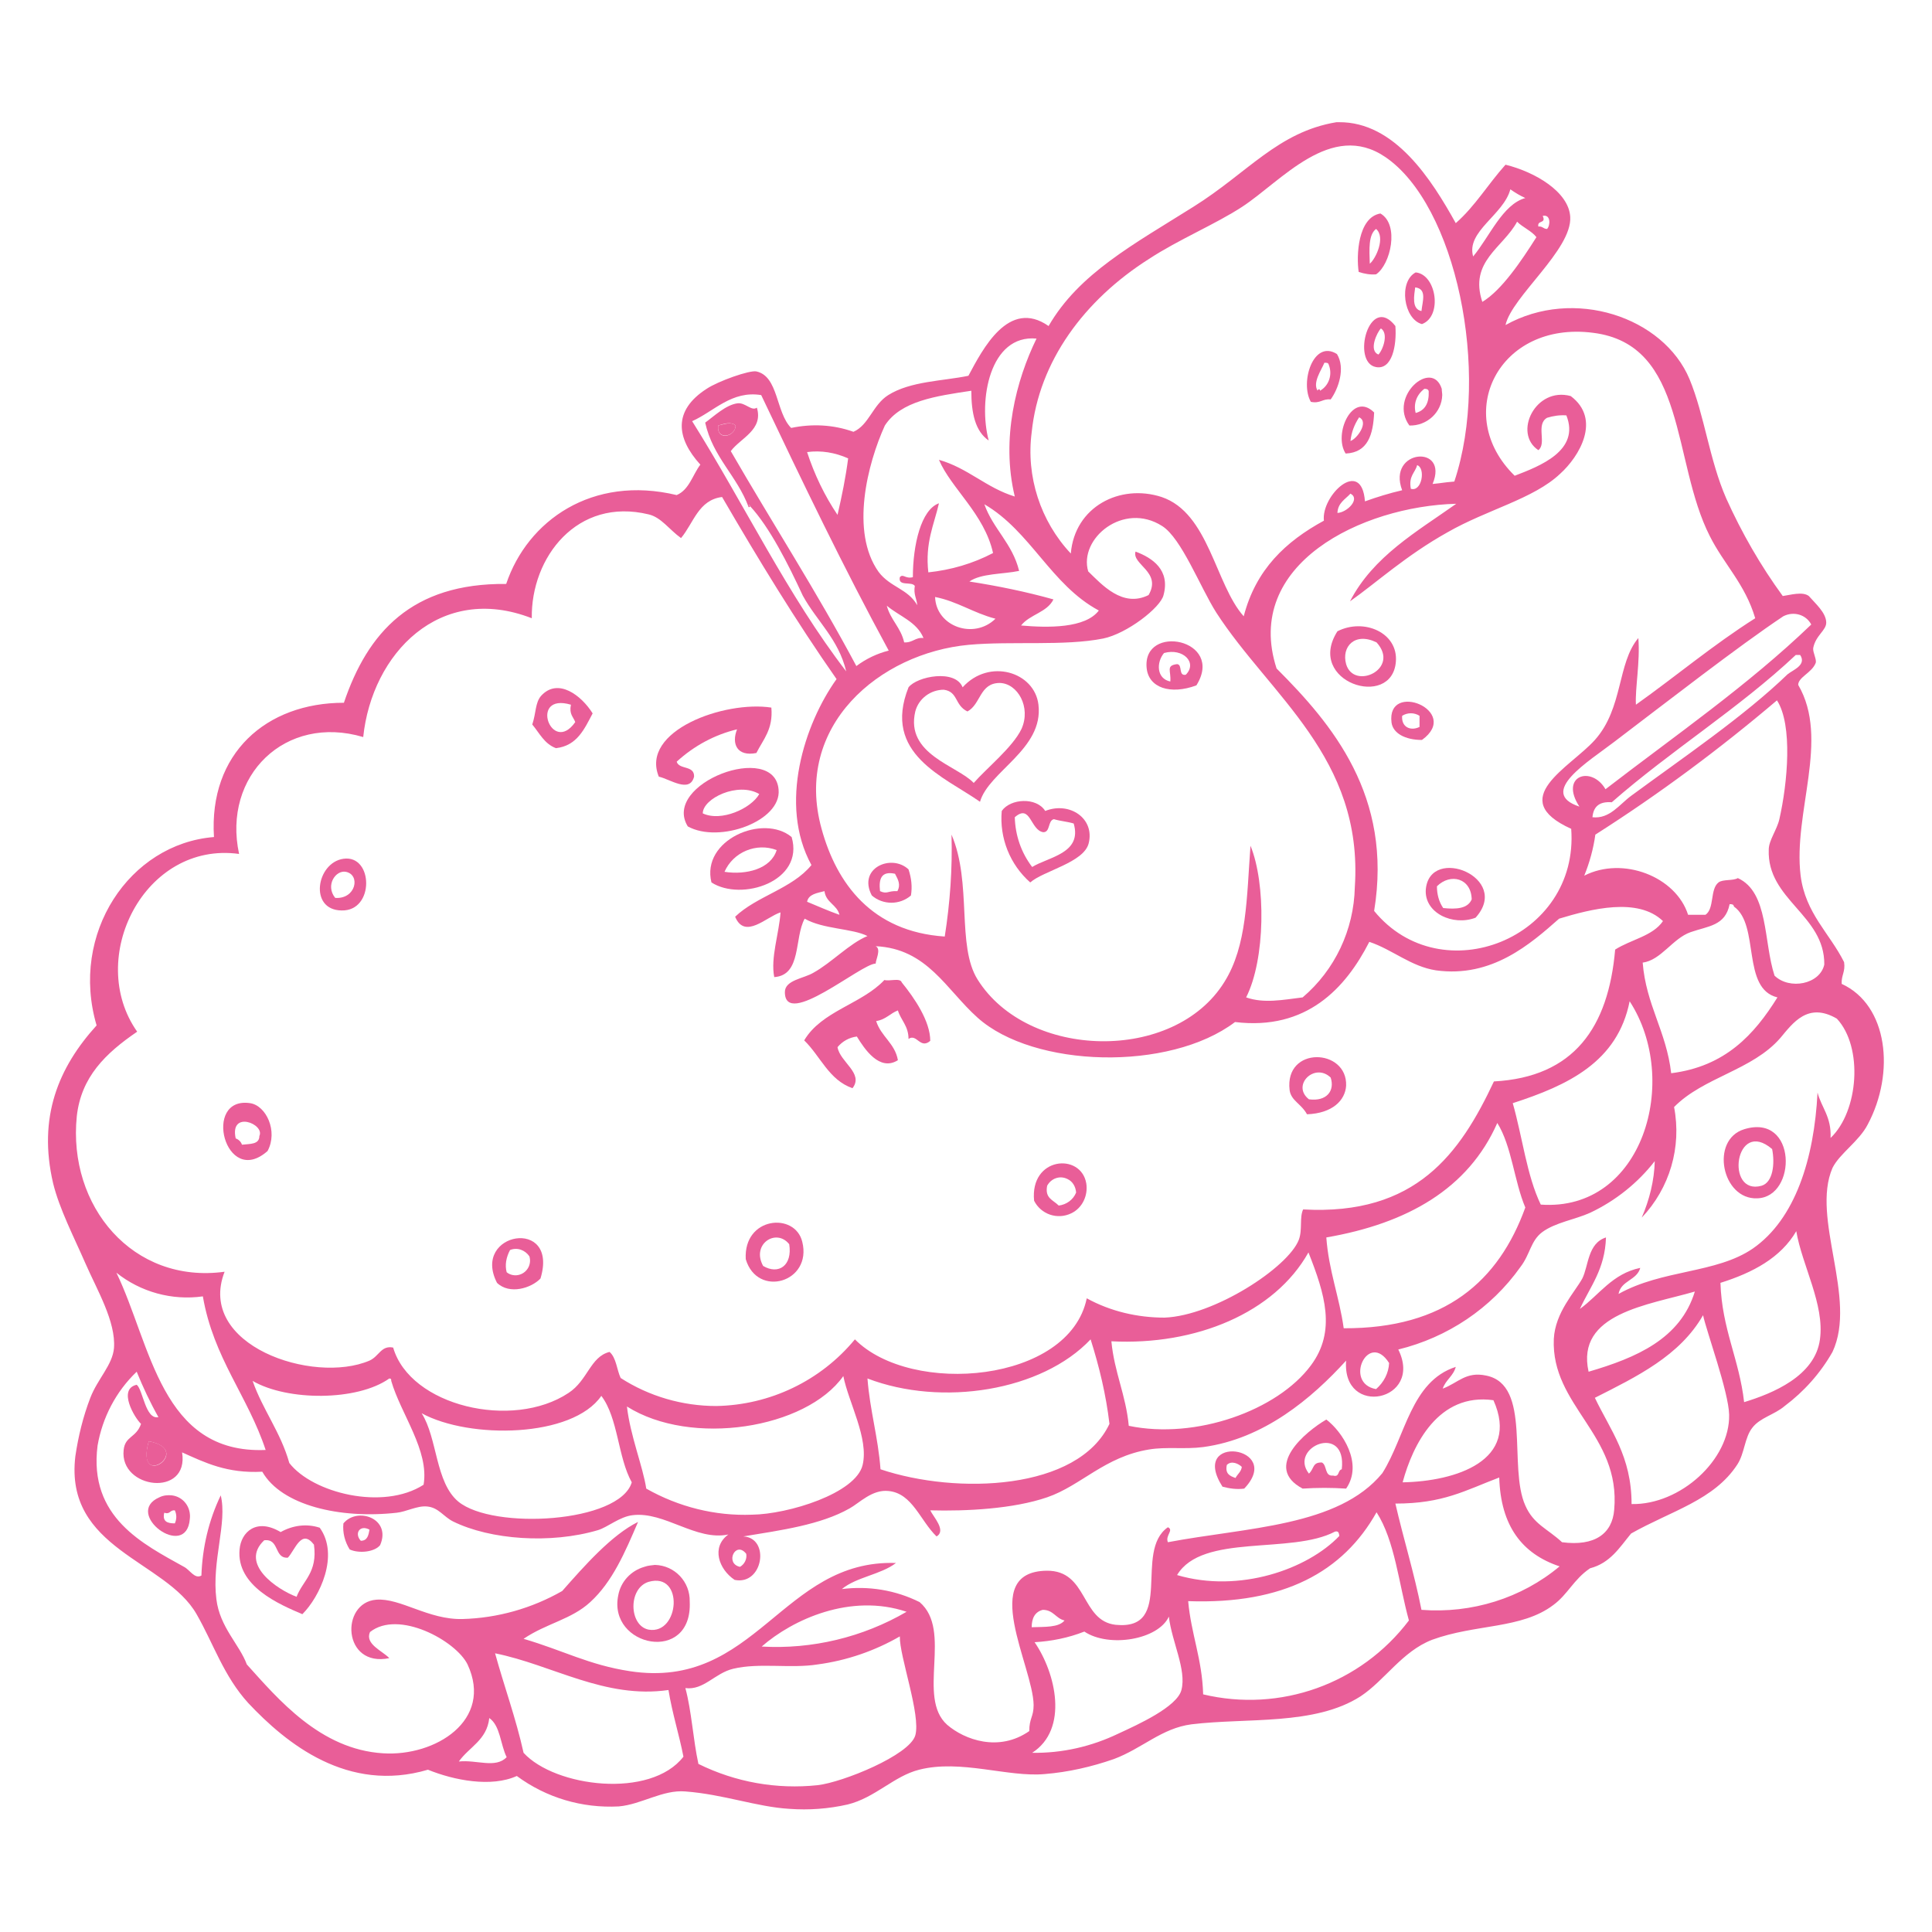 <?xml version="1.0" encoding="utf-8"?>
<!-- Generator: Adobe Illustrator 25.2.0, SVG Export Plug-In . SVG Version: 6.00 Build 0)  -->
<svg version="1.1" id="レイヤー_1" xmlns="http://www.w3.org/2000/svg" xmlns:xlink="http://www.w3.org/1999/xlink" x="0px"
	 y="0px" viewBox="0 0 400 400" style="enable-background:new 0 0 400 400;" xml:space="preserve">
<style type="text/css">
	.st0{fill:#E95E98;}
	.st1{fill:none;}
</style>
<g>
	<g id="レイヤー_2_1_">
		<g id="レイヤー_1-2">
			<path class="st0" d="M361.1,233.8c-7.1,2.2-4.6,14.6,2.7,14.3C372.1,247.9,372.1,230.4,361.1,233.8z M364.7,245.5
				c-7.6,2.1-5.5-14.2,2.2-7.6C367.5,240.9,367.1,244.8,364.7,245.5L364.7,245.5z"/>
			<path class="st0" d="M274.6,293.9c-4.3,2.5-13.2,9.9-4.9,14.3c3-0.2,6-0.2,9,0C282.3,303,277.9,296.4,274.6,293.9z M277.8,304.2
				c-0.9,0.2-0.4,1.7-1.8,1.3c-1.8,0.2-1.2-2.1-2.3-2.7c-2-0.1-1.6,1.3-2.7,2.3C266.7,299.6,278.9,294.5,277.8,304.2z"/>
			<path class="st0" d="M253.1,307.8c1.5,0.4,3,0.6,4.5,0.4C266,299.4,246,296.7,253.1,307.8z M255.8,306c-1.1-0.4-2.2-0.8-1.8-2.7
				c1-1,2.5-0.2,3.1,0.4C257,304.7,256.2,305.2,255.8,306L255.8,306z"/>
			<path class="st0" d="M33,310c-7.6,3.3,5.6,13.2,6.3,4.5c0.3-2.4-1.3-4.6-3.7-4.9C34.7,309.5,33.8,309.6,33,310z M36.2,315.4
				c-1.6,0-2.6-0.4-2.2-2.2c1.3,0.4,1.1-0.6,2.2-0.5C36.6,313.6,36.6,314.5,36.2,315.4z"/>
			<path class="st0" d="M71.1,315.4c-0.2,1.9,0.3,3.8,1.3,5.4c2,0.9,5.2,0.5,6.3-0.9C81.1,314.4,74,311.9,71.1,315.4z M74.7,319
				c-1.4-1.5-0.2-3.4,1.8-2.3C76.3,317.8,76.1,319,74.7,319z"/>
			<path class="st0" d="M58.1,317.2c-5-3-8.2,0-8.5,3.6c-0.7,7.6,8.3,11.4,13,13.4c3.6-3.6,7.7-12.2,3.6-17.9
				C63.5,315.4,60.6,315.8,58.1,317.2z M61.4,330.6c-4-1.5-11.9-6.8-6.7-11.7c3.2-0.4,2,3.8,4.9,3.6c1.5-1.6,2.8-6.1,5.4-2.7
				C65.8,325.6,62.7,327.2,61.4,330.6z"/>
			<path class="st0" d="M133.4,324.4c-2.8,0.8-4.9,3.1-5.4,5.9c-2.2,10.7,15.4,14.3,14.8,1.3c0.1-4.1-3.1-7.5-7.2-7.6
				C134.9,324.1,134.2,324.1,133.4,324.4z M134.3,337.4c-4.1-0.8-4.3-8.6,0-9.9C141.7,325.4,140.7,338.5,134.3,337.4L134.3,337.4z"
				/>
			<path class="st0" d="M386.7,232.8c5.7-10.7,4.2-24.7-5.4-29.1c-0.1-1.8,0.8-2.5,0.5-4.5c-3-6-8-10.1-9-17.9
				c-1.6-13.1,6.1-28.2-0.5-39.5c0-1.6,2.8-2.5,3.6-4.5c0.3-0.7-0.6-2.2-0.5-3.1c0.5-2.7,2.8-3.7,2.7-5.4c-0.1-2-2.2-3.8-3.6-5.4
				c-1.3-1-3.9-0.2-5.4,0c-4.6-6.3-8.5-13.1-11.7-20.2c-3.5-8-4.5-17.2-7.6-24.7c-5.4-12.9-24-19.1-38.1-11.2
				c1.3-5.9,13.8-15.6,13.4-22.4c-0.3-5.2-7.3-9.3-13.4-10.8c-3.6,4-6.3,8.6-10.3,12.1c-5-9-12.6-21-24.2-20.9h-0.5
				c-12.1,2-18.4,10.5-29.6,17.5c-12.4,7.8-23.7,13.8-30,24.7c-8.3-5.8-13.7,4.9-16.6,10.3c-5.3,1.1-12,1.1-16.6,4
				c-3.2,2-4,6.2-7.2,7.6c-4.2-1.5-8.6-1.7-12.9-0.8c-3.2-3.2-2.6-10.7-7.2-11.7c-1.4-0.3-7.9,2-10.3,3.6c-7,4.5-6.3,10.2-1.3,15.7
				c-1.6,2.1-2.3,5.2-4.9,6.3c-17.5-4.2-30.9,5.3-35.3,18.4c-19.6-0.2-28.7,10.1-33.6,24.6c-16.1,0-28,10.5-26.9,27.8
				c-17.5,1.4-29.9,20-24.3,39c-7.9,8.7-12.2,19-9,32.7c1.3,5.3,4.3,11.1,6.7,16.6s6.3,12,5.9,17.5c-0.3,3.5-3.4,6.4-4.9,10.3
				c-1.5,3.9-2.5,8-3.1,12.1c-2.3,19.3,18.7,21.5,25.1,32.7c3.5,6.1,5.6,12.8,10.7,18.4c7.9,8.4,20.6,18.7,37.2,13.8
				c5.4,2.2,13.1,3.7,18.4,1.3c6.1,4.5,13.5,6.7,21.1,6.3c4.7-0.4,9.1-3.5,13.8-3.1c7.9,0.6,14.8,3.2,21.5,3.6
				c4.1,0.3,8.1,0,12.1-0.9c5.7-1.4,9.6-5.9,14.8-7.2c8.6-2.2,18.4,1.6,26,0.9c4.9-0.4,9.7-1.5,14.3-3.1c5.9-2.2,9.9-6.4,16.1-7.2
				c11.5-1.4,25.5,0.3,35-5.8c5-3.3,8.6-9.3,14.8-11.7c9-3.3,18.5-2.2,25.1-7.2c3-2.2,4.2-5.3,7.6-7.6c4.2-1.1,6.1-4.3,8.5-7.2
				c8.3-4.7,17.2-6.9,22-14.3c1.5-2.3,1.5-5.6,3.1-7.6c1.6-2.1,4.6-2.7,6.7-4.5c4-3,7.4-6.8,9.9-11.2c5.2-11.1-4.5-27.7,0-38.1
				C380.9,238.8,384.9,236.3,386.7,232.8z M377.7,199.7c-0.9,4.1-7.2,5.3-10.3,2.3c-2.3-7-1.2-17.3-7.6-20.2c-1,0.6-3.1,0.2-4,0.9
				c-1.8,1.4-0.8,5.4-2.7,6.7h-3.6c-2.5-7.9-13.5-12.2-21.5-8.1c1.1-2.7,1.9-5.6,2.3-8.5c13.2-8.4,25.7-17.7,37.6-27.8
				c3.3,5.1,2.2,17.1,0.5,24.6c-0.5,2.2-2.2,4.4-2.2,6.3C365.8,186.3,377.8,189.4,377.7,199.7L377.7,199.7z M278.2,275
				c-0.9-6.5-3.1-11.9-3.6-18.8c16.8-2.9,29.4-10.1,35.4-23.7c3,4.8,3.5,12.1,5.8,17.5C310.3,265.2,299.2,275.1,278.2,275L278.2,275
				z M287.6,282.2c-0.1,2.1-1.1,4-2.7,5.4C278.1,286.4,283.3,275.4,287.6,282.2L287.6,282.2z M313.2,228.4
				c11.4-3.7,21.7-8.5,24.2-21.1c10.6,16.3,2.8,43.6-18.4,42.1C316.1,243.4,315.2,235.4,313.2,228.4L313.2,228.4z M340.1,199.3
				c3.8-0.5,6.2-5,9.9-6.3c3.7-1.3,7.2-1.3,8.1-5.8c0.5,0,0.8,0,0.9,0.5c5.4,3.8,1.5,17,9,18.8c-4.8,7.7-10.8,14.3-22,15.7
				C345,213.5,340.8,208.1,340.1,199.3z M370.1,139.6c-9,8.7-21.7,17.3-32.3,25.1c-2.5,1.8-4.5,4.9-8.1,4.5c0.2-2.2,1.4-3.3,4-3.1
				c12.2-10.7,26.3-19.4,38.1-30.5h0.9C374.1,137.7,371.2,138.7,370.1,139.6L370.1,139.6z M375,129.3c-13.1,12.6-28.2,23-42.6,34.1
				c-2.9-5-9.6-2.8-5.4,3.6c-8.8-2.9,2-9.4,7.2-13.4c10.8-8.2,25.7-19.8,35-26C371.3,126.5,373.9,127.2,375,129.3
				C375,129.3,375,129.4,375,129.3L375,129.3z M329.8,68.9c19.5,2.4,16.3,26.6,24.2,42.1c2.9,5.8,7.3,9.9,9.4,17
				c-8.7,5.5-16.4,12-24.7,17.9c-0.2-3.3,0.9-8.9,0.5-13.8c-4.4,5.2-3.1,14.5-9,21.1c-5.1,5.7-18.6,12.2-4.9,18.4
				c1.7,22.7-26.9,34-40.8,17c3.9-23.8-8.7-38.7-20.2-50.2c-7-21.6,17.7-33.6,37.2-34.1c-8.2,5.8-17.2,10.9-22,20.2
				c5.4-3.8,11.6-9.5,20.2-14.3c8.2-4.7,17.8-6.9,23.3-12.1c4-3.6,8.6-11.3,2.2-16.1c-7.3-2-12,7.7-6.7,11.2
				c1.8-1.4-0.6-5.3,1.8-6.7c1.3-0.4,2.6-0.6,4-0.5c2.9,7.3-5.5,10.5-10.7,12.5C300.6,85.8,310.3,66.4,329.8,68.9z M258.9,175.1
				c-0.8,10.8-0.7,20.7-5.4,28.2c-10.4,16.8-40.7,16.1-51.1-0.5c-4.4-7-1.1-20-5.4-30c0.2,7-0.3,14.1-1.4,21.1
				c-15.1-1-22.4-11-25.5-22.3c-5.9-21.3,12-36.4,30.5-38.1c8.8-0.8,19.8,0.3,27.8-1.3c4.9-1,11.9-6.4,12.5-9c1.4-5.2-2.3-7.7-5.8-9
				c-0.8,2.7,5.5,4.2,2.7,9c-5.4,2.7-9.7-2.2-12.5-4.9c-2-6.8,7.3-14.5,15.3-9.4c4,2.5,7.9,12.7,11.2,17.9
				c11.1,17.2,30.5,30,28.7,56.9c-0.2,8.8-4.1,17.1-10.8,22.8c-4.1,0.5-8,1.3-11.7,0C262,198.6,262.1,182.9,258.9,175.1z
				 M173.8,189.4c-2.3-0.8-4.5-1.8-6.7-2.7c0.3-1.6,2.1-1.8,3.6-2.2C171,186.9,173.3,187.3,173.8,189.4z M187.2,133
				c-0.7-3.1-2.8-4.6-3.6-7.6c2.6,2.2,6.2,3.3,7.6,6.7C189.5,131.9,189,133.1,187.2,133z M200.7,120.4c2.4-1.7,6.9-1.5,10.3-2.2
				c-1.4-5.7-5.4-8.7-7.2-13.8c9.6,5.6,13.8,16.7,23.7,22c-2.8,3.7-10.5,3.6-16.1,3.1c1.8-2.3,5.4-2.7,6.7-5.4
				C212.4,122.5,206.5,121.3,200.7,120.4z M206.1,128.1c-4.5,4.4-12.3,1.6-12.5-4.5C198.2,124.5,201.5,126.9,206.1,128.1z
				 M276.9,106.2c0.1-2.1,1.6-2.8,2.7-4C281.7,103.3,278.9,106.1,276.9,106.2L276.9,106.2z M293.4,96.3c1.8,0.6,1,5.6-1.3,4.9
				C291.6,98.5,293,97.9,293.4,96.3L293.4,96.3z M319.4,44.7c1.7-0.4,1.6,2,0.9,2.7c-0.8,0-0.9-0.6-1.8-0.5
				C318.2,45.5,320.2,46.4,319.4,44.7z M318.1,49.1c-3.1,4.9-7.2,11-11.2,13.4c-2.8-8.4,4.3-11.2,7.2-16.6
				C315.3,47.1,317.1,47.8,318.1,49.1z M312.7,39.2c1,0.7,2,1.3,3.1,1.8c-4.7,1.3-7.4,8-10.8,12.1C303.5,47.9,311.3,44.5,312.7,39.2
				z M237.9,53.6c6.1-4,13.8-7.2,19.3-10.8c8.1-5.3,18.4-17.9,29.6-10.3c14.6,9.9,21.9,44.4,14.3,67.2c-2.4,0.2-2.4,0.3-4.5,0.5
				c3.5-8.3-9.5-7.2-6.3,1.3c-2.6,0.6-5.2,1.4-7.7,2.3c-0.7-9.2-9.1-1.2-8.5,4c-7.9,4.3-14.1,10.1-16.6,19.8
				c-5.9-6.6-7.2-21.4-17-24.7c-8.6-2.8-18,2-18.8,11.7c-6.3-6.7-9.3-16-8.1-25.1C215.1,74.8,224.5,62.1,237.9,53.6z M183.2,88.1
				c3.3-5.1,10.6-6.1,17.9-7.2c0,4.6,0.8,8.4,3.6,10.3c-2.2-8.3,0.2-22,9.9-21.1c-4.2,8.6-7.4,20.7-4.5,32.7
				c-5.9-1.8-9.7-5.9-15.7-7.6c2.5,5.9,9.4,11.2,11.2,19.3c-4.2,2.2-8.7,3.5-13.4,4c-0.7-6.2,1.2-9.9,2.2-14.3
				c-3.7,1.3-5.4,8.6-5.4,15.3c-1.6,0.4-2-0.8-2.7,0c-0.4,2,2.4,0.8,3.1,1.8c-0.3,1.8,0.4,2.6,0.5,4c-1.9-3.4-5.6-3.7-8-6.9
				C176,110.1,179.6,96,183.2,88.1z M175.6,94.9c-0.5,3.9-1.3,7.8-2.2,11.7c-2.7-4-4.8-8.4-6.3-13C170,93.2,172.9,93.7,175.6,94.9z
				 M143.3,87.2c4.5-2,8.2-6.4,14.3-5.4c8.5,17.9,17.1,35.8,26.4,52.9c-2.4,0.6-4.7,1.7-6.7,3.2c-8.2-15.4-17.4-29.6-26-44.5
				c2-2.7,6.8-4.4,5.4-9c-1.1,0.8-2.4-1.1-4-0.9c-2.4,0.3-4.9,2.7-6.7,4c1.6,7.2,6.6,11,9,17.5c0.2,0,0.2,0,0.3-0.2l-0.3-0.3
				c0.2,0,0.3,0.2,0.3,0.3c4,4.3,7.9,12,10.9,18.5c2.9,5.3,7.4,9,9,15.7C163.1,123.3,154.1,104.4,143.3,87.2z M148.7,88.1
				c1-0.3,2.7-0.9,3.6,0C152.3,90.4,148.3,91.4,148.7,88.1z M15.9,231.1c0.9-8.1,5.9-13,12.5-17.5c-10.7-15.2,1.5-39.5,21.1-36.8
				c-3.5-16.2,9.6-29,25.7-24.2c1.8-17.3,15.9-32,34.9-24.6c-0.2-12.6,9.4-25.1,24.2-21.5c2.6,0.6,4.3,3.2,6.7,4.9
				c2.6-3.1,3.6-7.9,8.5-8.5c7.5,12.9,15.3,25.7,23.7,37.7c-6.6,9.2-12.1,25.9-5.2,38.5c-4,4.9-11.3,6.4-15.8,10.7
				c2,4.8,6.5,0,9.4-0.9c-0.3,4.4-2.1,9.4-1.3,13.4c5.7-0.4,4.1-8.1,6.3-12.1c3.8,2.2,9.9,2,13,3.6c-3.7,1.5-7.4,5.5-11.2,7.6
				c-2,1.2-5.9,1.5-5.9,4c0,7.7,15.8-5.9,18.8-5.9c0-0.8,1.2-3,0-3.6c10.7,0.5,14.6,9,21.1,14.8c11.6,10.4,39.7,11.2,53.3,0.9
				c14.8,1.8,22.9-7,27.8-16.6c4.8,1.6,8.6,5.1,13.8,5.9c11.6,1.6,19.6-5.5,25.5-10.7c6.6-2,16.3-4.5,21.5,0.5
				c-2.1,3.1-6.6,3.8-9.9,5.9c-1.4,16.1-8.5,26.4-25.1,27.3c-7,14.9-16.1,27.8-39.5,26.5c-0.8,1.7-0.1,4.2-0.9,6.3
				c-2.2,5.7-17.5,15.7-27.8,16.1c-5.6,0-11.2-1.3-16.1-4c-3.6,17.5-36.3,20.3-48,8.5c-7.1,8.6-17.6,13.6-28.7,13.8
				c-7,0-13.9-2-19.8-5.8c-0.8-1.7-0.9-4.2-2.3-5.4c-4,1-4.5,5.9-8.5,8.5c-11.6,7.7-32.8,2.7-36.3-9.4c-2.5-0.5-2.9,1.8-4.9,2.7
				c-11.7,5-35.9-3.2-30-18.4C27.5,265.9,14,249.7,15.9,231.1z M271.4,282.7c-6.9,9.3-23.8,15.4-37.7,12.5c-0.6-6.4-3-11.1-3.6-17.5
				c17.5,0.9,33.8-5.9,40.8-18.4C274.3,267.9,276.7,275.6,271.4,282.7L271.4,282.7z M229.7,294.8c-6.5,13.8-31.6,14.7-47.4,9.4
				c-0.5-6.7-2.2-12.2-2.7-18.8c15.4,5.9,36.1,2.6,46.2-8.1C227.6,283,229,288.8,229.7,294.8L229.7,294.8z M133.8,308.2
				c-0.7-4.6-3.3-10.9-4-17c13.3,8.4,37.1,4.6,44.8-6.3c1.1,5.5,5.3,12.9,4,18.4c-1.4,5.9-15.4,10.2-22.9,10.3
				C148.1,313.9,140.5,312,133.8,308.2L133.8,308.2z M154.5,321.7c0.2,1.1-0.4,2.2-1.3,2.7C150,323.7,152.3,318.9,154.5,321.7z
				 M24.1,263.5c5,4,11.5,5.8,17.9,4.9c2.2,12.8,9.3,20.6,13,31.8C33.3,301.1,31.3,278.4,24.1,263.5L24.1,263.5z M30.8,298.4
				C40.3,300.2,27.9,308.8,30.8,298.4z M52.3,285.9c7.2,4.2,21.7,4.2,28.3-0.5c0.4,0,0.4,0.2,0.4,0.5c2,6.9,7.9,14.4,6.7,21.5
				c-8.4,5.4-23,1.7-27.8-4.5C58.1,296.5,54.4,291.9,52.3,285.9L52.3,285.9z M87.3,292.6c9.9,5.4,31.2,5.1,37.2-3.6
				c3.5,4.6,3.4,12.7,6.3,17.9c-2.5,8.4-28.7,9.9-35.9,4C90.1,306.9,90.6,297.8,87.3,292.6L87.3,292.6z M95,364.7
				c2.1-3,5.8-4.4,6.3-9c2.3,1.6,2.3,5.5,3.6,8.1C102.6,366.2,98.7,364.3,95,364.7z M108.4,362.9c-1.6-7.2-4-13.7-5.9-20.6
				c11.9,2.4,22.7,9.5,35.9,7.6c0.8,4.9,2.2,9.2,3.1,13.8C134.7,372.5,114.9,370,108.4,362.9L108.4,362.9z M189.5,359.3
				c-1.2,4.1-15,9.7-20.2,10.3c-8.5,0.9-17-0.6-24.7-4.4c-1.1-5-1.4-10.9-2.7-15.7c3.8,0.5,6.1-3.1,9.9-4c5.4-1.3,11.9,0,17.5-0.9
				c6-0.8,11.8-2.8,17-5.8C186.2,342.9,190.7,355.1,189.5,359.3z M157.7,340.9c6.4-5.6,18.4-11.1,30-7.2
				C178.6,339,168.1,341.5,157.7,340.9L157.7,340.9z M244.6,349.9c-0.9,3.5-9.1,7.2-13,9c-5.6,2.7-11.7,4.1-17.9,4
				c7.6-4.9,4.9-16.5,0.5-22.9c3.5-0.2,7-0.9,10.3-2.2c5.1,3.4,15.3,1.7,17.5-3.1C242.6,339.9,245.7,345.7,244.6,349.9L244.6,349.9z
				 M213.6,336.9c0-1.9,0.7-3.2,2.3-3.6c2.2,0,2.7,1.8,4.5,2.2C219.2,337,216.2,336.8,213.6,336.9L213.6,336.9z M243.7,326.1
				c5.2-8.7,23.6-4.2,32.7-9c0.8-0.2,0.8,0.4,0.9,0.9C270.7,324.9,256.6,329.9,243.7,326.1L243.7,326.1z M249.1,350.8
				c-0.2-7.3-2.5-12.5-3.1-19.3c19.8,0.7,32.1-6.1,39-18.4c3.8,5.9,4.6,14.8,6.7,22.4C281.7,348.7,265,354.6,249.1,350.8z
				 M294.3,333.3c-1.5-7.6-3.7-14.6-5.4-22c9.9,0,14.4-2.7,21.5-5.4c0.3,10,4.7,15.8,12.5,18.4C315,330.9,304.7,334.1,294.3,333.3
				L294.3,333.3z M290.4,306.9c2.1-7.8,7.4-18.6,18.8-17C314.8,302.4,301.4,306.7,290.4,306.9L290.4,306.9z M337.8,311.4
				c0-9.9-4.4-15.3-7.6-22c8.7-4.4,17.6-8.7,22.4-17.1c0.7,3.3,5.3,15.9,5.4,20.6C358.2,302.2,347.9,311.6,337.8,311.4L337.8,311.4z
				 M328.9,284c-2.7-12.1,12.4-13.8,22-16.6C347.9,277.2,338.8,281.1,328.9,284L328.9,284z M376.8,277.3c-1,7.6-9.8,11.2-15.7,13
				c-1-8.9-4.6-15.1-4.9-24.7c6.7-2.1,12.5-5.2,15.7-10.7C373.1,262,377.8,270.1,376.8,277.3L376.8,277.3z M376.3,226.2
				c-0.7,13.7-4.6,26.2-13.4,32.3c-7.6,5.2-18.7,4.3-27.8,9.4c0.5-2.8,3.8-2.8,4.5-5.4c-5.8,1.2-8.5,5.6-12.5,8.5
				c2.1-4.6,5.2-8.2,5.4-14.8c-3.8,1.2-3.6,5.9-4.9,8.5c-1.6,2.9-5.6,7-5.9,12.5c-0.6,13.9,13.9,19.8,12.5,35.4
				c-0.4,4.9-4,7.6-10.8,6.7c-3-2.8-5.9-3.7-7.6-7.6c-3.6-8,1.4-25-8.1-26.9c-4.2-0.9-5.8,1.5-9,2.7c0.6-1.8,2.2-2.6,2.7-4.5
				c-9.3,3-10.4,14.4-15.2,22c-9.1,11.1-28.1,11.2-44.4,14.3c-0.6-1.4,1.3-2.5,0-3.1c-7.2,5,1.5,21.4-10.8,20.2
				c-7.3-0.8-5.7-11.3-14.3-11.2c-14.2,0.2-2.8,19.8-2.7,27.8c0,2.5-0.9,2.7-0.9,5.4c-6.3,4.4-13.4,1.8-17-1.3
				c-6.4-5.7,1.2-19.5-5.7-25.4c-5-2.5-10.6-3.4-16.1-2.7c3-2.5,8.1-3,11.2-5.4c-23.6-0.8-29,26.4-55.1,22.4
				c-8.5-1.3-13.8-4.3-22-6.7c4.7-3.2,9.9-4,13.8-7.6c4.6-4.2,7.2-10.3,9.9-16.6c-5.5,2.7-11.2,9.2-15.7,14.3
				c-6.3,3.6-13.4,5.6-20.6,5.8c-7.1,0.2-12.9-4.4-17.9-4c-7.5,0.6-7,14.1,2.7,12.1c-1.4-1.5-5.1-2.9-4-5.4
				c5.9-4.7,17.8,1.8,20.2,6.7c5.4,11.6-6.7,19.1-17.5,18.4c-13-0.8-21.7-11.2-28.2-18.4c-1.5-4.1-5.6-7.7-6.3-13.5
				c-1-7.9,2.3-15.8,0.9-21.5c-2.5,5.2-3.8,10.8-4,16.6c-1.4,0.8-2.4-1.2-3.6-1.8c-8.4-4.7-19.8-10.2-17.9-25.1
				c1-5.8,3.8-11.2,8.1-15.3c1.3,3.2,2.8,6.4,4.5,9.4c-2.7,0.6-3.2-5.7-4.5-6.7c-4,0.9-0.4,6.9,0.9,8.1c-1,2.9-3.3,2.5-3.6,5.4
				c-0.9,8.1,13.6,9.9,12.1,0.5c4.7,2.1,9.3,4.4,16.6,4c4,7,16.1,9.8,27.8,8.5c2-0.2,4.3-1.5,6.3-1.3c2.4,0.2,3.4,2.1,5.4,3.1
				c7.7,3.8,20.2,4.7,30,1.8c2-0.6,4.5-2.8,7.2-3.1c6.6-0.8,13.1,5.4,19.8,4c-3.6,2.6-2,7.2,1.3,9.4c5.9,1.2,7.4-8.7,1.8-9
				c7.9-1.3,16-2.4,22-5.8c2-1.1,4.7-4,8.1-3.6c4.9,0.5,6.5,6.1,9.9,9.4c2.1-1.2-0.7-4.1-1.3-5.4c7.5,0.2,17.2-0.3,24.2-2.7
				c7-2.4,11.9-8.4,21.1-9.9c3.6-0.6,7.4,0,11.2-0.5c12.6-1.7,22.5-10.1,29.6-17.9c-0.9,11.9,16.1,8.4,10.8-2.3
				c10.2-2.5,19.2-8.5,25.3-17.1c2-2.6,2.1-5.4,4.5-7.2c2.7-2,6.8-2.6,9.9-4c5.3-2.5,9.9-6.2,13.4-10.7c-0.1,4-1.1,8-2.7,11.7
				c5.8-6.1,8.3-14.6,6.7-22.9c6.1-6.2,16.2-7.6,22-14.3c2.6-3.1,5.7-7.5,11.7-4c5.5,5.9,4.5,19.2-1.3,24.7
				C379.2,231.2,377.1,229.3,376.3,226.2L376.3,226.2z"/>
			<path class="st0" d="M148.7,88.1c-0.4,3.2,3.6,2.3,3.6,0C151.4,87.2,149.7,87.9,148.7,88.1z"/>
			<path class="st0" d="M30.8,298.4C27.8,308.8,40.3,300.1,30.8,298.4z"/>
			<path class="st0" d="M143.7,160.8c0.1-2.4-3.1-1.4-3.6-3.1c3.6-3.3,7.9-5.6,12.5-6.7c-1.2,3,0,5.7,4,4.9c1.4-2.8,3.5-4.9,3.1-9.4
				c-9.7-1.5-27.2,4.8-23.3,14.3C138.7,161.3,142.8,164.3,143.7,160.8z"/>
			<path class="st0" d="M142.4,171.1c6.5,3.6,19.4-1.1,18.8-7.6C160.4,153.4,136.9,162.2,142.4,171.1z M145.5,168.4
				c0-3.1,7.3-6.6,11.7-4C155.5,167.4,149.3,170.2,145.5,168.4L145.5,168.4z"/>
			<path class="st0" d="M147.3,182.7c6.2,4,19.3-0.2,16.6-9.4C158,168.4,145.1,173.9,147.3,182.7z M150,180.5
				c1.8-4.1,6.6-6.1,10.8-4.5C159.6,179.9,154.5,181.2,150,180.5z"/>
			<path class="st0" d="M176.5,225.3c2.4-3.1-2.6-5.4-3.1-8.5c1-1.2,2.4-2,4-2.2c1.6,2.6,4.7,7.3,8.5,4.9c-0.6-3.5-3.5-4.9-4.5-8.1
				c2-0.3,2.9-1.6,4.5-2.2c0.6,2,2.2,3.2,2.2,5.9c1.7-1.2,2.4,2.2,4.5,0.4c0-4.1-3.3-8.9-5.9-12.1c-0.3-1-2.5-0.2-3.6-0.5
				c-4.7,5-13,6.4-16.6,12.5C169.9,218.7,171.6,223.6,176.5,225.3z"/>
			<path class="st0" d="M166.1,257.1c-1.5-6.2-12.2-5.2-11.7,3.6C156.8,268.8,168.2,265.5,166.1,257.1z M163.4,257.6
				c0.7,4.4-2.2,6.4-5.4,4.5C155.5,257.6,160.7,254.2,163.4,257.6L163.4,257.6z"/>
			<path class="st0" d="M224.9,245c-1.1-6.4-11.7-5.5-10.8,3.6c1.4,2.8,4.8,4,7.7,2.6C224.1,250.1,225.3,247.5,224.9,245z
				 M216.8,245.5c0.8-1.5,2.6-2.2,4.2-1.4c1.1,0.5,1.7,1.6,1.8,2.8c-0.6,1.5-2,2.5-3.6,2.7C218,248.4,216.3,248.1,216.8,245.5z"/>
			<path class="st0" d="M270.6,230.7c5.3-0.2,7.9-2.9,8.1-5.9c0.3-7.8-12.8-8.3-11.7,0.9C267.3,227.9,269.4,228.5,270.6,230.7z
				 M275.5,223.1c0.9,2.7-0.8,5-4.5,4.5C267.3,224.7,272.2,219.9,275.5,223.1z"/>
			<path class="st0" d="M284.9,56.8c3-2,4.9-10.3,0.9-12.6c-4.7,0.8-5,8.8-4.5,12.1C282.5,56.7,283.7,56.9,284.9,56.8z M284.9,47.4
				c2,1.7,0,6.1-1.3,7.2C283.5,51.6,283.3,48.6,284.9,47.4z"/>
			<path class="st0" d="M294.4,67.1c4.3-1.6,3-10.3-1.3-10.7C289.5,58.3,290.6,66.1,294.4,67.1z M293,59.5c2.5,0.3,1.5,2.9,1.3,4.9
				C292.2,64,292.8,61.1,293,59.5z"/>
			<path class="st0" d="M284.9,76c3.3,0.6,4.3-4.4,4-8.5C283.5,60.6,279.7,75.1,284.9,76z M285.4,73.4c-2.1-0.8-0.3-4.6,0.5-5.4
				C287.5,69,286.4,72.3,285.4,73.4z"/>
			<path class="st0" d="M275.5,82.7c1.6-2.2,3.1-6.5,1.3-9.4c-4.9-3.1-7.7,5.9-5.4,9.9C273.4,83.6,273.8,82.5,275.5,82.7z
				 M274.2,75.1c0.5,0,0.8,0,0.9,0.4c0.8,2,0.1,4.3-1.8,5.4c0-0.5-0.5-0.3-0.5,0C271.7,79.2,273.6,76.6,274.2,75.1L274.2,75.1z"/>
			<path class="st0" d="M298.5,80.5c-2-6.3-11.1,1.6-6.7,7.6c3.6,0.1,6.7-2.7,6.8-6.3C298.6,81.4,298.5,81,298.5,80.5z M294.9,80.5
				c0.5,0,0.8,0.1,0.9,0.5c0.1,2.5-0.8,4-2.7,4.5C292.6,83.6,293.3,81.7,294.9,80.5L294.9,80.5z"/>
			<path class="st0" d="M284.5,85.4c-4.5-4.5-8.5,4.5-5.9,8.5C283.2,93.7,284.3,90,284.5,85.4z M281.4,86.4c2.1,1-0.5,4.5-1.8,4.9
				C279.8,89.5,280.4,87.9,281.4,86.4z"/>
			<path class="st0" d="M237.4,138.3c0.4,4.1,4.9,5.6,10.3,3.6C253.7,132.3,236.5,129,237.4,138.3z M245.5,139.7
				c-1.6,0.3-0.6-2.1-1.8-2.2c-2.4,0.3-1.2,1.4-1.4,3.6c-2.9-0.6-2.9-4-1.3-5.9C244.9,134.1,248,137.2,245.5,139.7z"/>
			<path class="st0" d="M276.9,130.7c-6.7,10.5,11.3,16.3,12.1,6.3C289.5,131,282.4,127.9,276.9,130.7z M278.7,137.5
				c-1-3.6,1.8-6.7,6.3-4.5C290,138.5,280.3,143,278.7,137.5L278.7,137.5z"/>
			<path class="st0" d="M288.1,149.6c0.3,2.2,2.8,3.6,6.3,3.6C302.7,147.2,287,140.8,288.1,149.6z M293.9,150.5
				c-1.8,0.9-3.8,0.1-3.6-2.3c1.1-0.7,2.5-0.7,3.6,0V150.5z"/>
			<path class="st0" d="M55.4,238.3c2.2-4.1-0.3-9.4-3.6-9.9C41.8,226.9,46.6,246.1,55.4,238.3z M53.7,235.2c0,1.8-2,1.6-3.6,1.8
				c-0.2-0.6-0.7-1.1-1.3-1.3C47.5,229.8,54.9,232.7,53.7,235.2z"/>
			<path class="st0" d="M111.9,264.7c3.9-12.8-14.4-9.6-9,0.9C105.5,268.1,110,266.7,111.9,264.7z M105.6,258.8c1.5-0.6,3.1,0,4,1.3
				c0.5,1.6-0.4,3.3-2,3.8c-0.9,0.3-2,0.1-2.7-0.5C104.5,261.9,104.8,260.3,105.6,258.8L105.6,258.8z"/>
			<path class="st0" d="M70.7,188.5c6.9,0.2,6.6-11.6,0.4-10.7C65.5,178.6,63.9,188.4,70.7,188.5z M71.6,180.5
				c3.1,0.6,2.1,5.7-2.2,5.4C67.3,183.3,69.5,180.1,71.6,180.5z"/>
			<path class="st0" d="M115.1,154.9c4.4-0.5,5.9-4,7.6-7.2c-2.3-3.7-7.2-7.5-10.7-3.6c-1.2,1.4-1,3.5-1.8,5.9
				C111.7,151.8,112.7,154,115.1,154.9z M118.2,145.9c-0.4,2,0.5,2.5,0.9,3.6C114.2,156.5,109.4,143.3,118.2,145.9z"/>
			<path class="st0" d="M215,145.9c-0.8-6.8-10.2-9.7-15.7-3.6c-1.5-3.8-9.4-2.3-11.2,0c-5.5,13.8,7.4,18.5,14.8,23.7
				C204.7,159.7,216.1,155.1,215,145.9z M211.5,150.9c-1.8,3.8-7.3,8.2-9.9,11.2c-3.4-3.6-14.2-5.9-12.1-14.8
				c0.7-2.7,3.2-4.5,5.9-4.5c3,0.4,2.2,3.2,4.9,4.5c2.8-1.5,2.5-5.9,6.7-5.9C210.7,141.5,213.5,146.4,211.5,150.9z"/>
			<path class="st0" d="M216.4,167.9c-1.8-2.9-7.2-2.6-9,0c-0.5,5.6,1.7,11.1,5.9,14.8c2.7-2.4,11.1-4.1,12.1-8.1
				C226.7,169.4,221.4,165.9,216.4,167.9z M213.7,179.5c-2.3-3-3.5-6.6-3.6-10.3c3.3-2.9,3.2,2.7,5.9,3.1c1.5,0,0.9-2.4,2.2-2.7
				c1.3,0.4,2.8,0.5,4.1,0.9C224.1,176.7,217.1,177.4,213.7,179.5z"/>
			<path class="st0" d="M295.2,184.1c-0.4,4.9,5.6,7.7,10.3,5.9C313,181.7,296.1,174.9,295.2,184.1z M298.8,188
				c-0.9-1.3-1.3-2.9-1.3-4.5c2.8-2.8,7.1-1.7,7.2,2.7C303.9,188.1,301.6,188.3,298.8,188L298.8,188z"/>
			<path class="st0" d="M180.5,185.4c2.3,2,5.8,2,8.1,0c0.3-1.8,0.1-3.6-0.5-5.4C184.6,176.7,177.5,179.7,180.5,185.4z M185.8,184.5
				c-2-0.1-2.1,0.7-3.6,0c-0.3-2.6,0.3-4.2,3.1-3.6C186,182.2,186.5,183.2,185.8,184.5z"/>
		</g>
	</g>
	<rect class="st1" width="400" height="400"/>
</g>
</svg>
